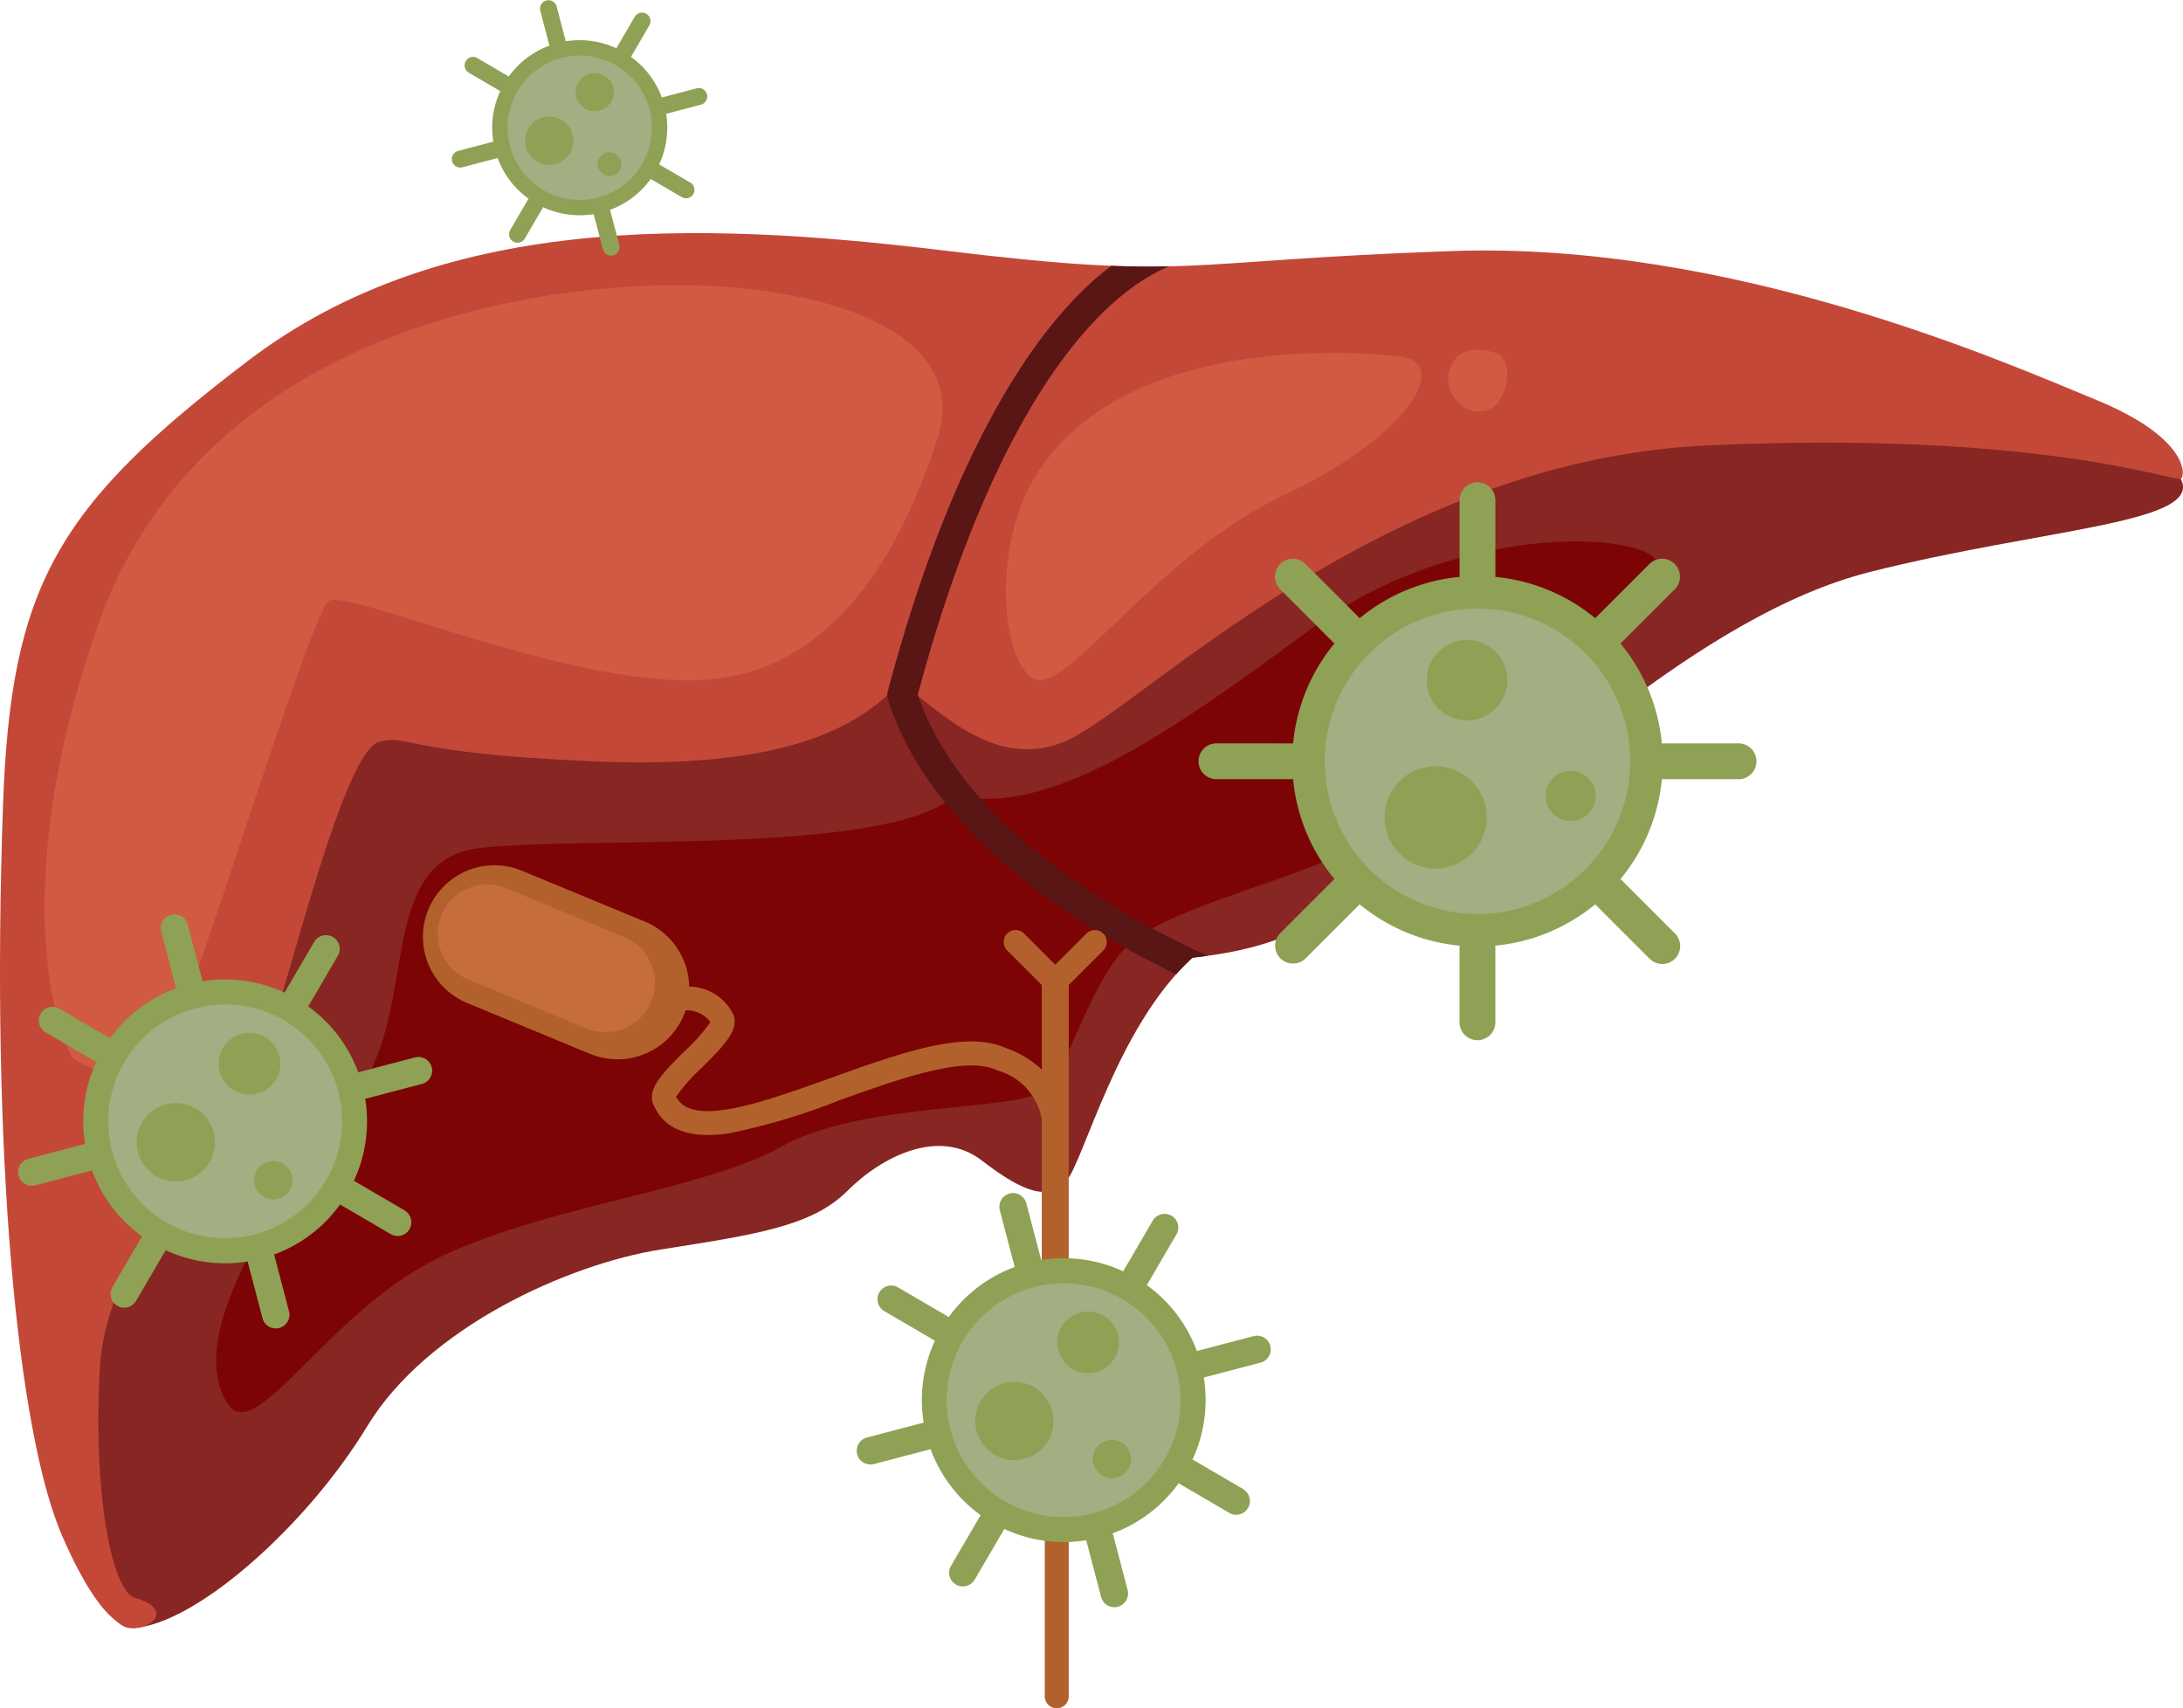 <svg xmlns="http://www.w3.org/2000/svg" xmlns:xlink="http://www.w3.org/1999/xlink" width="191.446" height="149.812" viewBox="0 0 191.446 149.812">
  <defs>
    <clipPath id="clip-path">
      <rect id="Rettangolo_97" data-name="Rettangolo 97" width="191.446" height="149.812" fill="none"/>
    </clipPath>
  </defs>
  <g id="Raggruppa_253" data-name="Raggruppa 253" clip-path="url(#clip-path)">
    <path id="Tracciato_7123" data-name="Tracciato 7123" d="M14.93,210.979s2.2,29.4,7.749,29.075,15.284-9.028,20.544-17.7,17.63-14.218,25.734-15.5,13.222-1.991,16.35-5.118,8.1-5.545,11.8-2.7,5.829,3.554,7.393,1.848,4.408-13.507,11.09-19.62c6.114-.711,9.81-1.848,19.478-8.1s24.739-21.9,39.952-25.734,29.272-4.247,27.251-8.152-64.217-7.488-64.217-7.488L61.28,152.97,36.4,154.392Z" transform="translate(-11.02 -97.274)" fill="#872622"/>
    <path id="Tracciato_7124" data-name="Tracciato 7124" d="M73.386,256.926c2.333,3.639,8.205-6.984,17.109-12.046s24.268-6.46,31.426-10.475,20.68-3.072,23-4.94,4.095-9.854,7.745-13.019,16.046-5.957,19.014-8.227,28.283-22.524,27.061-25.142-17.633-3.491-30.378,5.937-22.946,16.42-31.2,14.582c-5.811,5.321-32.856,3.513-41.776,4.623s-5.341,13.966-10.352,20.949-16.01,20.95-11.646,27.759" transform="translate(-53.428 -133.833)" fill="#7c0405"/>
    <path id="Tracciato_7125" data-name="Tracciato 7125" d="M.264,128.25c-1.077,30.343,1.228,55.022,5.209,64.122s6.4,8.3,7.535,7.7,1-1.733-1.137-2.3S8.107,188.106,8.781,177.3,22.1,153.71,24.45,145.814s6.163-22.464,8.806-23.142,1.887.985,18.615,1.717,23.291-2.847,26.987-6.828c3.012,1.637,7.94,7.779,14.48,5.111s27.488-24.659,56.4-25.986,41.069,3.223,41.515,2.938.664-3.6-7.393-6.919S151.874,78.789,127.35,79.642s-22.6,2.609-44.57-.049-44.144-3.15-60.991,9.645S.946,109.042.264,128.25" transform="translate(0 -57.625)" fill="#c44838"/>
    <path id="Tracciato_7126" data-name="Tracciato 7126" d="M17.549,163.383c5.993,3.746,8.543-1.963,10.637-7.463s10.182-31.393,11.623-32.7,22.391,8.118,33.913,6.809,16.891-12.963,19.51-21.081S86.554,96.376,73.853,95.59,29,98.116,19.513,125.575c-8.38,24.243-2.882,37.234-1.964,37.808" transform="translate(-11.02 -70.484)" fill="#d15a43"/>
    <path id="Tracciato_7127" data-name="Tracciato 7127" d="M339.38,129.095c-3.852,6.392-2.848,16.389,0,17.688s10.7-10.879,21.835-16.117,14.665-11.654,10.213-12.177-24.552-1.833-32.048,10.606" transform="translate(-248.638 -87.228)" fill="#d15a43"/>
    <path id="Tracciato_7128" data-name="Tracciato 7128" d="M484.975,119.02c-.45,1.48.96,3.841,3.055,3.492s2.881-4.554,1.048-5.114-3.492-.385-4.1,1.622" transform="translate(-357.908 -86.45)" fill="#d15a43"/>
    <path id="Tracciato_7129" data-name="Tracciato 7129" d="M321.827,89.066c-1.6.036-3.226.026-5.049-.047-7.8,5.893-14.742,18.968-19.6,37.309a1.309,1.309,0,0,0,.017.73c2.185,6.919,7.957,13.586,16.693,19.278a75.339,75.339,0,0,0,8.586,4.807,20.091,20.091,0,0,1,1.419-1.447c.46-.053.905-.11,1.341-.17-5.74-2.569-21.269-10.52-25.426-22.9,2.99-11.172,6.685-20.228,10.987-26.92,3.473-5.4,7.257-9.042,11.036-10.641" transform="translate(-219.317 -65.707)" fill="#5a1515"/>
    <path id="Tracciato_7130" data-name="Tracciato 7130" d="M201.3,295.755a1.048,1.048,0,0,0-1.481,0l-2.73,2.731-2.731-2.731a1.047,1.047,0,1,0-1.481,1.481l3.034,3.034v7.416a8.705,8.705,0,0,0-3.061-1.861l-.262-.106c-3.559-1.474-9.205.553-15.183,2.7s-12.184,4.376-13.561,1.645a15.21,15.21,0,0,1,2.243-2.538c1.862-1.852,3.332-3.316,2.77-4.674a4.359,4.359,0,0,0-3.87-2.449,6.3,6.3,0,0,0-3.872-5.692l-10.8-4.468a6.276,6.276,0,1,0-4.8,11.6l10.8,4.469a6.3,6.3,0,0,0,8.2-3.4c.058-.141.109-.284.157-.427a2.633,2.633,0,0,1,2.179,1.026,15.265,15.265,0,0,1-2.242,2.533c-1.862,1.853-3.332,3.316-2.77,4.674.921,2.223,3.163,3.08,6.665,2.548a56.211,56.211,0,0,0,9.609-2.872c5.091-1.829,10.861-3.9,13.673-2.736l.28.114a5.436,5.436,0,0,1,3.844,4.251V347.86a1.039,1.039,0,0,0,.262.686v14.1a1.048,1.048,0,0,0,2.1,0V300.27l3.033-3.034a1.047,1.047,0,0,0,0-1.481" transform="translate(-104.547 -213.884)" fill="#b2612c"/>
    <path id="Tracciato_7131" data-name="Tracciato 7131" d="M159.661,308.8l-10.374-4.291a4.334,4.334,0,0,1,3.313-8.01l10.374,4.291a4.334,4.334,0,0,1-3.313,8.01" transform="translate(-108.217 -218.609)" fill="#c66d3c"/>
    <path id="Tracciato_7132" data-name="Tracciato 7132" d="M468.653,214.444a14.366,14.366,0,1,0-14.366,14.366,14.366,14.366,0,0,0,14.366-14.366" transform="translate(-324.714 -147.682)" fill="#a3ae82"/>
    <path id="Tracciato_7133" data-name="Tracciato 7133" d="M468.136,256.623a4.48,4.48,0,1,0,4.48,4.48,4.48,4.48,0,0,0-4.48-4.48" transform="translate(-342.234 -189.419)" fill="#8fa154"/>
    <path id="Tracciato_7134" data-name="Tracciato 7134" d="M448.718,184.415h-6.643c-.027,0-.051.014-.078.016a16.177,16.177,0,0,0-3.635-8.786c.02-.018.045-.023.063-.042l4.7-4.7a1.57,1.57,0,1,0-2.22-2.221l-4.7,4.7c-.019.019-.024.044-.042.063a16.174,16.174,0,0,0-8.784-3.634c0-.028.016-.051.016-.079v-6.642a1.57,1.57,0,0,0-3.14,0v6.642c0,.028.014.051.016.079a16.177,16.177,0,0,0-8.786,3.634c-.018-.019-.023-.045-.042-.064l-4.7-4.7a1.57,1.57,0,0,0-2.22,2.221l4.7,4.7c.019.019.044.025.064.042a16.176,16.176,0,0,0-3.634,8.785c-.027,0-.05-.016-.078-.016H402.93a1.57,1.57,0,1,0,0,3.141h6.643c.027,0,.051-.014.078-.016a16.173,16.173,0,0,0,3.634,8.783c-.02.018-.045.023-.064.042l-4.7,4.7a1.57,1.57,0,0,0,2.22,2.22l4.7-4.7c.019-.019.025-.044.042-.063a16.177,16.177,0,0,0,8.786,3.635c0,.028-.016.051-.016.079v6.642a1.57,1.57,0,0,0,3.14,0v-6.642c0-.028-.015-.051-.016-.079a16.178,16.178,0,0,0,8.784-3.634c.017.019.023.045.042.063l4.7,4.7a1.57,1.57,0,1,0,2.22-2.22l-4.7-4.7c-.018-.019-.044-.025-.063-.042A16.178,16.178,0,0,0,442,187.54c.027,0,.051.016.078.016h6.643a1.57,1.57,0,0,0,0-3.141m-22.894,14.964a13.394,13.394,0,1,1,13.394-13.394,13.409,13.409,0,0,1-13.394,13.394" transform="translate(-296.252 -119.222)" fill="#8fa154"/>
    <path id="Tracciato_7135" data-name="Tracciato 7135" d="M481.3,214.27a3.533,3.533,0,1,0,3.533,3.533,3.533,3.533,0,0,0-3.533-3.533" transform="translate(-352.648 -158.157)" fill="#8fa154"/>
    <path id="Tracciato_7136" data-name="Tracciato 7136" d="M517.612,260.361a2.192,2.192,0,1,0,2.192-2.192,2.192,2.192,0,0,0-2.192,2.192" transform="translate(-382.06 -190.56)" fill="#8fa154"/>
    <path id="Tracciato_7137" data-name="Tracciato 7137" d="M53.887,350.069a11,11,0,1,0-15.045,3.947,11,11,0,0,0,15.045-3.947" transform="translate(-24.646 -246.177)" fill="#a3ae82"/>
    <path id="Tracciato_7138" data-name="Tracciato 7138" d="M50.934,369.9a3.43,3.43,0,1,0,1.231,4.692,3.43,3.43,0,0,0-1.231-4.692" transform="translate(-33.786 -272.688)" fill="#8fa154"/>
    <path id="Tracciato_7139" data-name="Tracciato 7139" d="M39.96,332.155l-4.391-2.566c-.018-.011-.039-.01-.058-.02a12.387,12.387,0,0,0,.991-7.211c.02,0,.038,0,.058,0l4.919-1.291a1.2,1.2,0,1,0-.61-2.325l-4.919,1.291c-.019.005-.033.02-.052.026a12.384,12.384,0,0,0-4.4-5.795c.012-.018.03-.028.041-.046l2.565-4.39a1.2,1.2,0,1,0-2.076-1.213L29.46,313c-.011.019-.01.04-.02.058a12.385,12.385,0,0,0-7.211-.991c0-.02,0-.039,0-.058l-1.291-4.919a1.2,1.2,0,0,0-2.326.61L19.9,312.62c0,.02.02.034.026.053a12.384,12.384,0,0,0-5.8,4.4c-.017-.011-.027-.03-.045-.04L9.693,314.47a1.2,1.2,0,0,0-1.213,2.076l4.391,2.566c.018.011.039.01.057.02a12.384,12.384,0,0,0-.991,7.21c-.02,0-.038,0-.058,0l-4.919,1.291a1.2,1.2,0,0,0,.61,2.326l4.919-1.291c.019-.005.033-.02.052-.026a12.38,12.38,0,0,0,4.4,5.8c-.012.018-.03.028-.041.046l-2.565,4.39a1.2,1.2,0,1,0,2.076,1.213l2.565-4.39c.011-.019.01-.04.02-.058a12.383,12.383,0,0,0,7.21.991c0,.02,0,.039,0,.058l1.291,4.919a1.2,1.2,0,0,0,2.325-.61l-1.291-4.919c0-.02-.019-.033-.025-.052a12.383,12.383,0,0,0,5.8-4.4c.018.012.027.03.046.041l4.391,2.566a1.2,1.2,0,0,0,1.213-2.076M19.047,333.2a10.254,10.254,0,1,1,14.027-3.68,10.266,10.266,0,0,1-14.027,3.68" transform="translate(-4.476 -226.008)" fill="#8fa154"/>
    <path id="Tracciato_7140" data-name="Tracciato 7140" d="M77.3,346.241a2.705,2.705,0,1,0,.971,3.7,2.705,2.705,0,0,0-.971-3.7" transform="translate(-54.055 -255.295)" fill="#8fa154"/>
    <path id="Tracciato_7141" data-name="Tracciato 7141" d="M85.36,389.671a1.678,1.678,0,1,0,2.3-.6,1.678,1.678,0,0,0-2.3.6" transform="translate(-62.837 -287.01)" fill="#8fa154"/>
    <path id="Tracciato_7142" data-name="Tracciato 7142" d="M334.713,443.395a11,11,0,1,0-15.046,3.947,11,11,0,0,0,15.046-3.947" transform="translate(-231.929 -315.063)" fill="#a3ae82"/>
    <path id="Tracciato_7143" data-name="Tracciato 7143" d="M331.761,463.231a3.43,3.43,0,1,0,1.231,4.692,3.43,3.43,0,0,0-1.231-4.692" transform="translate(-241.07 -341.574)" fill="#8fa154"/>
    <path id="Tracciato_7144" data-name="Tracciato 7144" d="M320.786,425.481l-4.391-2.566c-.018-.01-.039-.01-.058-.02a12.387,12.387,0,0,0,.991-7.211c.02,0,.038,0,.058,0l4.919-1.291a1.2,1.2,0,1,0-.61-2.325l-4.919,1.291c-.019.005-.033.02-.052.026a12.384,12.384,0,0,0-4.4-5.795c.012-.018.03-.028.041-.046l2.565-4.39a1.2,1.2,0,1,0-2.076-1.213l-2.565,4.39c-.011.018-.01.04-.02.058a12.382,12.382,0,0,0-7.211-.991c0-.02,0-.038,0-.058l-1.291-4.919a1.2,1.2,0,0,0-2.326.61l1.291,4.919c.005.02.02.034.026.053a12.384,12.384,0,0,0-5.8,4.4c-.017-.011-.027-.03-.045-.04l-4.391-2.566a1.2,1.2,0,0,0-1.213,2.076l4.391,2.566c.018.011.039.01.057.02a12.384,12.384,0,0,0-.991,7.21c-.02,0-.038,0-.058,0l-4.919,1.291a1.2,1.2,0,0,0,.61,2.326L293.317,422c.019-.005.033-.02.052-.026a12.383,12.383,0,0,0,4.4,5.8c-.012.018-.03.027-.041.046l-2.565,4.39a1.2,1.2,0,1,0,2.076,1.213l2.565-4.39c.011-.019.01-.04.02-.058a12.383,12.383,0,0,0,7.21.991c0,.02,0,.039,0,.058l1.291,4.919a1.2,1.2,0,0,0,2.326-.61l-1.291-4.919c0-.02-.019-.033-.025-.052a12.384,12.384,0,0,0,5.795-4.4c.018.012.027.03.046.041l4.391,2.566a1.2,1.2,0,0,0,1.213-2.076m-20.913,1.048a10.254,10.254,0,1,1,14.027-3.68,10.266,10.266,0,0,1-14.027,3.68" transform="translate(-211.759 -294.893)" fill="#8fa154"/>
    <path id="Tracciato_7145" data-name="Tracciato 7145" d="M358.131,439.567a2.705,2.705,0,1,0,.971,3.7,2.705,2.705,0,0,0-.971-3.7" transform="translate(-261.339 -324.181)" fill="#8fa154"/>
    <path id="Tracciato_7146" data-name="Tracciato 7146" d="M366.187,483a1.678,1.678,0,1,0,2.3-.6,1.678,1.678,0,0,0-2.3.6" transform="translate(-270.121 -355.896)" fill="#8fa154"/>
    <path id="Tracciato_7147" data-name="Tracciato 7147" d="M180.863,27.075a6.787,6.787,0,1,0-9.284,2.436,6.787,6.787,0,0,0,9.284-2.436" transform="translate(-124.163 -12.446)" fill="#a3ae82"/>
    <path id="Tracciato_7148" data-name="Tracciato 7148" d="M179.042,39.316a2.117,2.117,0,1,0,.759,2.9,2.117,2.117,0,0,0-.759-2.9" transform="translate(-129.804 -28.806)" fill="#8fa154"/>
    <path id="Tracciato_7149" data-name="Tracciato 7149" d="M172.269,16.021l-2.71-1.584c-.011-.006-.024-.006-.036-.012a7.641,7.641,0,0,0,.611-4.45c.012,0,.024,0,.036,0l3.035-.8a.742.742,0,0,0-.376-1.435l-3.036.8c-.012,0-.02.012-.032.016a7.64,7.64,0,0,0-2.717-3.576c.007-.011.019-.017.025-.028l1.583-2.709a.742.742,0,1,0-1.281-.748L165.789,4.2c-.007.012-.006.024-.012.036a7.643,7.643,0,0,0-4.45-.611c0-.012,0-.024,0-.036l-.8-3.036a.742.742,0,0,0-1.435.376l.8,3.035c0,.012.012.021.016.033a7.639,7.639,0,0,0-3.576,2.717c-.01-.007-.017-.018-.028-.025l-2.71-1.584a.742.742,0,1,0-.748,1.281l2.71,1.584c.011.007.024.007.036.012a7.641,7.641,0,0,0-.611,4.449c-.012,0-.024,0-.036,0l-3.036.8a.742.742,0,1,0,.377,1.435l3.036-.8c.012,0,.02-.012.032-.016a7.641,7.641,0,0,0,2.718,3.576c-.007.011-.019.017-.025.028l-1.583,2.709a.742.742,0,1,0,1.281.749l1.583-2.709c.007-.012.006-.024.012-.036a7.641,7.641,0,0,0,4.45.611c0,.012,0,.024,0,.036l.8,3.035a.742.742,0,1,0,1.435-.377l-.8-3.035c0-.012-.012-.02-.015-.032a7.643,7.643,0,0,0,3.576-2.717c.011.007.017.018.028.025l2.71,1.583a.742.742,0,0,0,.748-1.281m-12.905.647A6.328,6.328,0,1,1,168.02,14.4a6.335,6.335,0,0,1-8.656,2.271" transform="translate(-111.716 0)" fill="#8fa154"/>
    <path id="Tracciato_7150" data-name="Tracciato 7150" d="M195.315,24.714a1.669,1.669,0,1,0,.6,2.283,1.669,1.669,0,0,0-.6-2.283" transform="translate(-142.312 -18.073)" fill="#8fa154"/>
    <path id="Tracciato_7151" data-name="Tracciato 7151" d="M200.286,51.513a1.036,1.036,0,1,0,1.417-.372,1.036,1.036,0,0,0-1.417.372" transform="translate(-147.731 -37.644)" fill="#8fa154"/>
  </g>
</svg>
